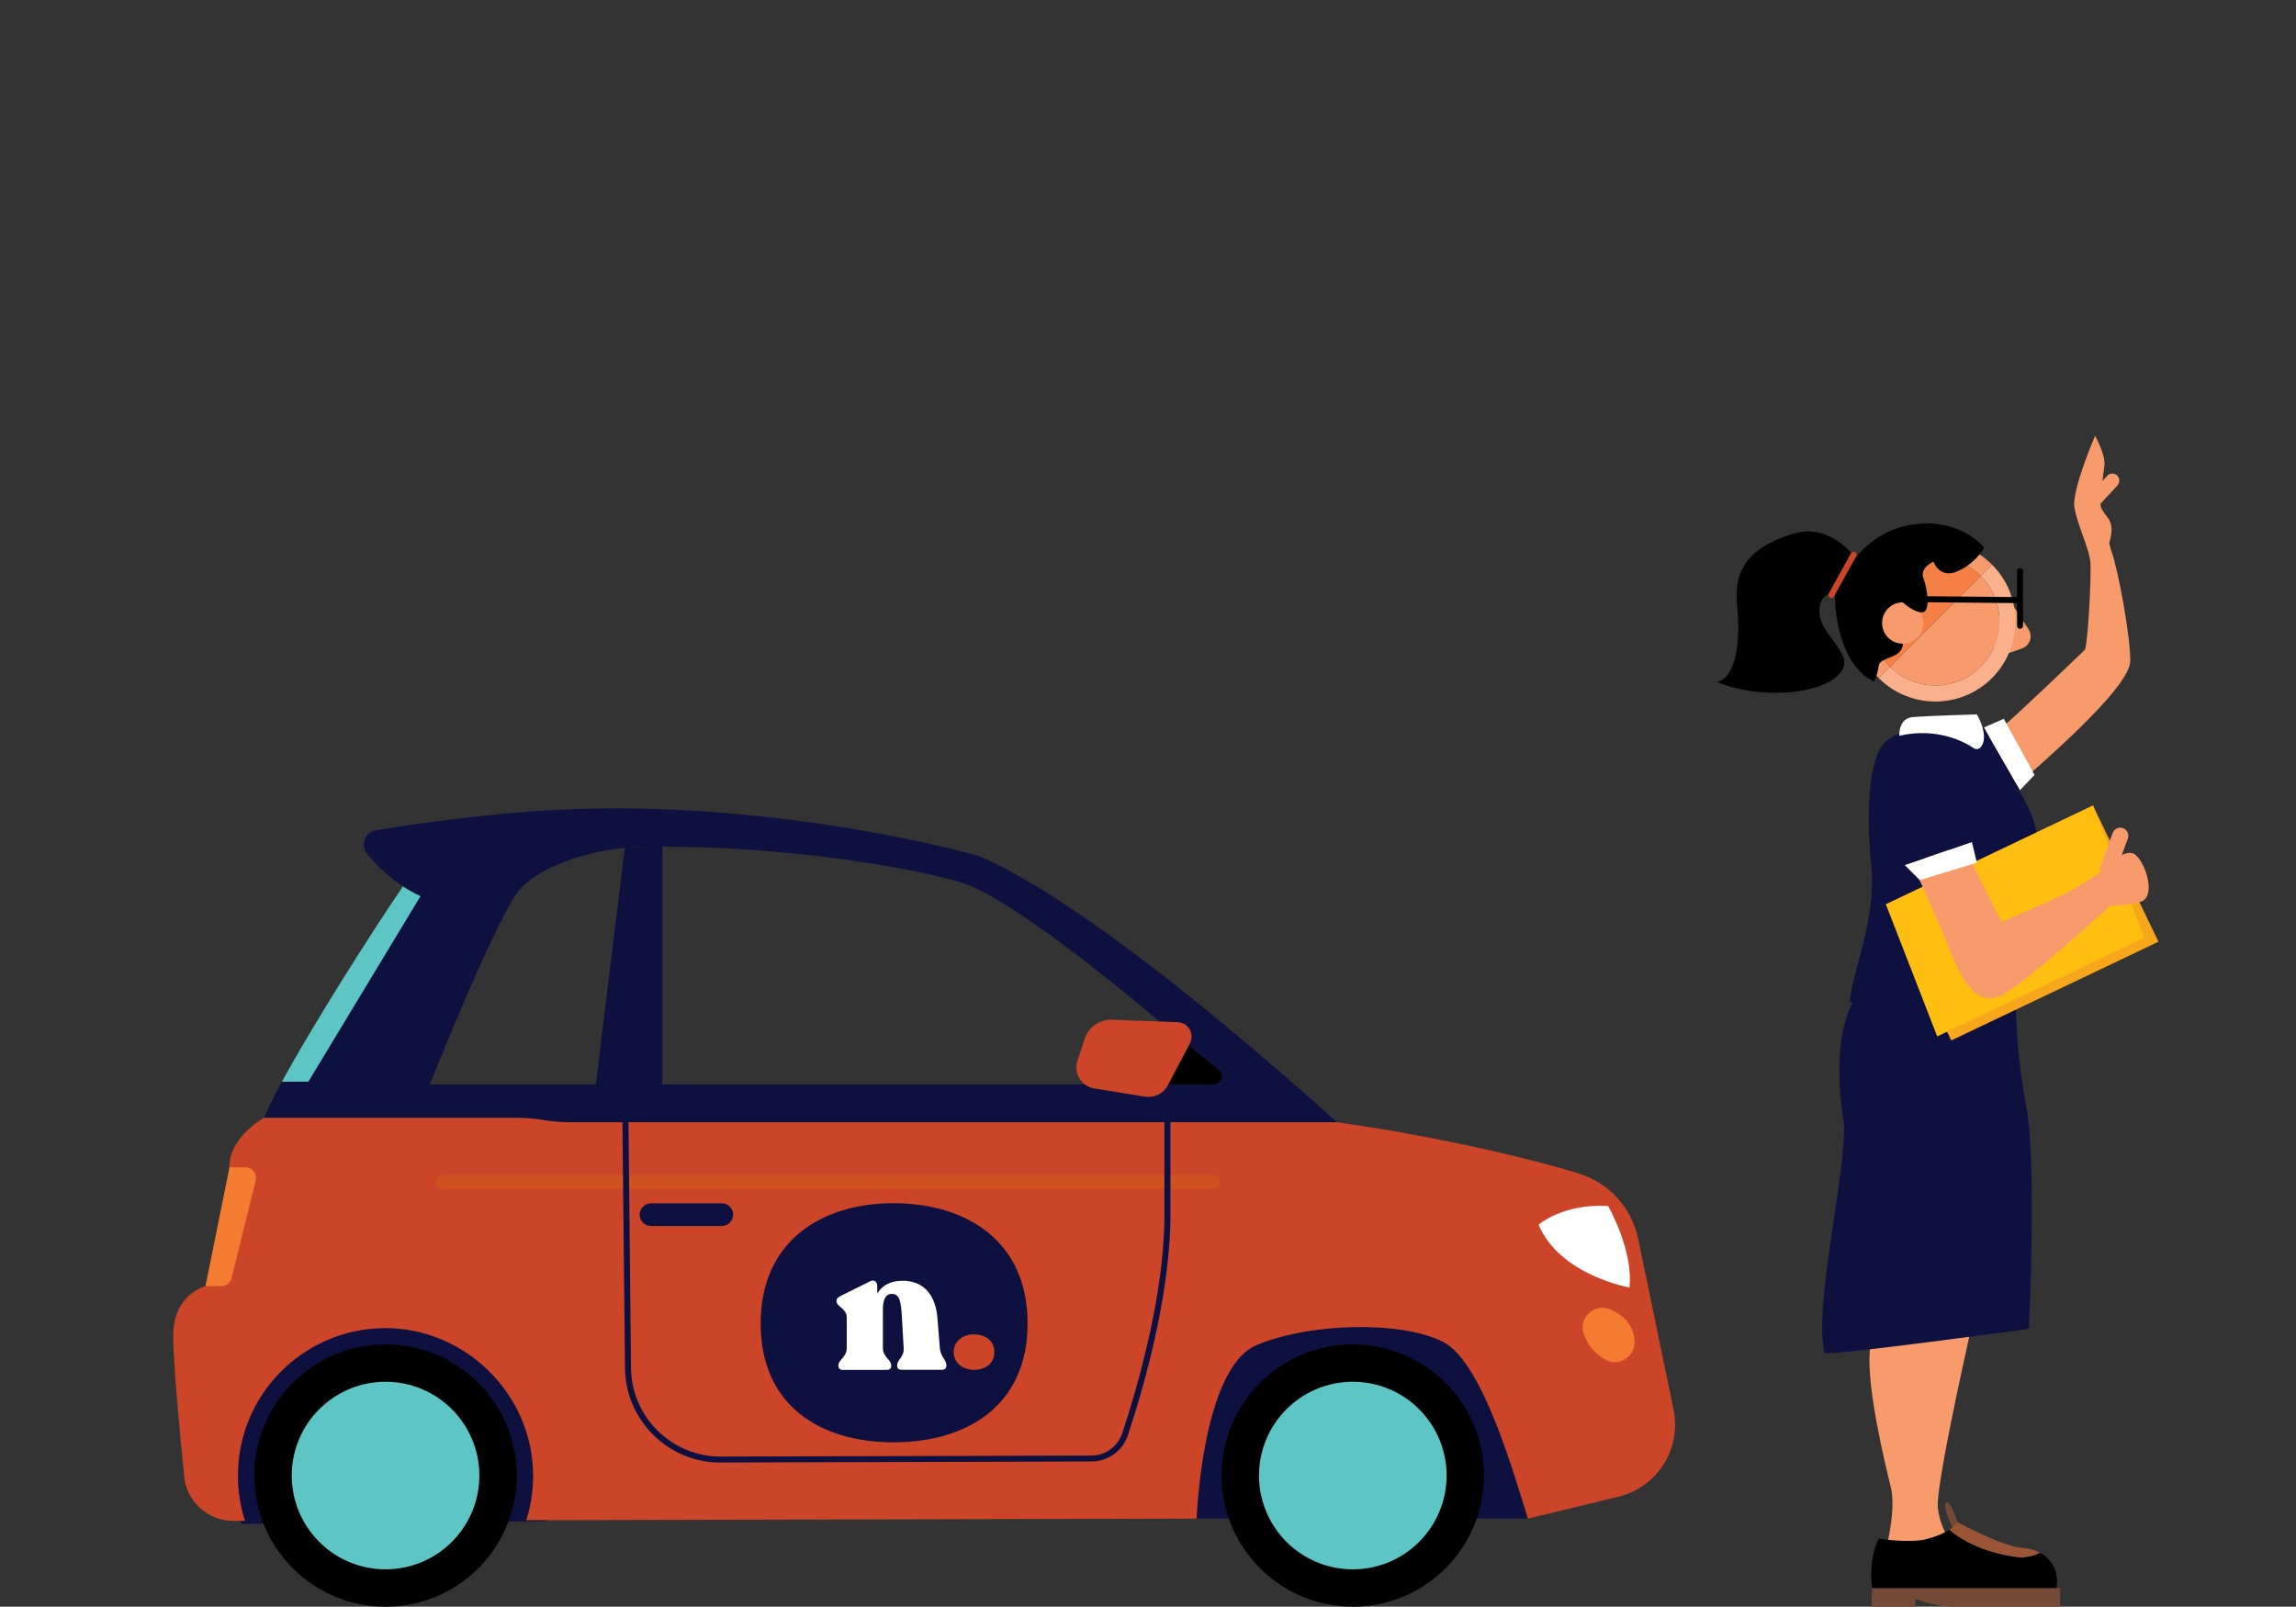 <?xml version="1.0" encoding="UTF-8"?>
<svg xmlns="http://www.w3.org/2000/svg" id="a" viewBox="0 0 2286.15 1600">
  <rect x="0" y="0" width="2286.15" height="1600" fill="#333333" stroke="none"/>
  <g id="b">
    <g>
      <g>
        <polygon points="543.8 1514.9 240.5 1517.5 207.2 1432.4 312.3 1243.5 1086.5 1218.2 1526.7 1304.7 1521.4 1512.2 1191.5 1512.2 1122.4 1443 604.9 1443 543.8 1514.9" style="fill:#0e1040;"></polygon>
        <path d="M974.7,852.4s-226.1-65.2-466.9-42.6h-.4c-2.5,.2-4.9,.5-7.3,.7-52.2,5.1-93.5,10.8-126.2,16.5-10.7,1.9-15.5,14.7-8.5,23.1,9.1,10.9,21.1,22.9,35.7,32.5,5.5,3.6,11.3,6.9,17.6,9.7l-111.7,184.9h-26.3c-8.4,15.3-14.6,27.8-17.6,35.9h251.2c9,0,17.9,.7,26.8,2.2,8.9,1.5,17.8,2.2,26.8,2.2h763.4c-100.2-89.9-256.5-221.8-356.6-265.1Zm233.9,227.5H428s61.2-154.3,86.5-190.2c11.1-15.7,33.1-26.6,54.3-33.9,17.3-5.9,35.2-9.7,53.3-11.5,8.2-.8,16.5-1.2,24.8-1.2h12.6c117.1,0,240.8,18.6,298,35.9,57.2,17.3,204.9,145,204.9,145l51.4,41.4c5.9,4.9,2.5,14.5-5.2,14.5Z" style="fill:#0e1040;"></path>
        <path d="M1611.4,1490.5l-90,21.8c-12-37.2-43.9-154.3-83.8-175.6-39.9-21.3-131.7-20-186.2,2.7-54.5,22.6-59.9,172.9-59.9,172.9l-667.5,1.6c4.5-14.2,6.9-29.3,6.8-44.9-.3-81-68.4-147.6-149.3-146.4-80.1,1.3-144.6,66.6-144.6,146.9,0,15.7,2.5,30.8,7,45h-11.5c-3.7,0-7.3-.4-10.9-1.2-10.3-2.3-19.3-7.8-26-15.3s-11-17.1-12.1-27.6c-4.3-42.8-10.9-112.6-10.9-140.4,0-41.2,31.9-49.2,31.9-49.2l23.9-63.9v-54.5c0-30.6,34.6-49.2,34.6-49.2h251.2c9,0,17.9,.7,26.8,2.2,8.9,1.5,17.8,2.2,26.8,2.2h763.4c90.3,12.4,190.2,35.1,241.4,51.2,29.8,9.3,52.2,34.1,58.6,64.7l35.2,170c8.3,39.1-16.1,77.6-54.9,87Z" style="fill:#cc4528;"></path>
        <path d="M1208.6,1079.9h-46.3v-55.9l51.4,41.4c6,4.9,2.6,14.5-5.1,14.5Z"></path>
        <path d="M659.5,843.1v236.8h-66.2l28.8-235.5c8.2-.8,16.5-1.2,24.8-1.2h12.6v-.1Z" style="fill:#0e1040;"></path>
        <path d="M1207.5,1184H441.3c-3.9,0-7-3.1-7-7s3.1-7,7-7h766.2c3.9,0,7,3.1,7,7s-3.1,7-7,7Z" style="fill:#cd5220;"></path>
        <path d="M717.5,1456.5c-25.2,0-48.9-9.7-66.8-27.4-18-17.7-28.1-41.4-28.4-66.7l-2.9-282.4,6-.1,2.9,282.4c.3,23.7,9.7,45.9,26.6,62.5,16.9,16.6,39.2,25.8,62.9,25.7l368.9-1c14,0,26.3-9,30.7-22.2,15.7-47.5,42-138.8,42-216.9v-95.5l.6-34.2,6,.1-.6,34.1v95.4c0,33.9-5.5,107.3-42.3,218.8-5.2,15.7-19.8,26.3-36.4,26.3l-368.9,1c-.2,.1-.3,.1-.3,.1Z" style="fill:#0e1040;"></path>
      </g>
      <g>
        <circle cx="383.9" cy="1469.4" r="130.6"></circle>
        <circle cx="383.9" cy="1469.4" r="93.4" style="fill:#5dc5c4;"></circle>
        <circle cx="1347" cy="1469.4" r="130.6"></circle>
        <circle cx="1347" cy="1469.4" r="93.4" style="fill:#5dc5c4;"></circle>
      </g>
      <g>
        <path d="M718.7,1220.9h-70.5c-6.2,0-11.3-5.1-11.3-11.3h0c0-6.2,5.1-11.3,11.3-11.3h70.5c6.2,0,11.3,5.1,11.3,11.3h0c0,6.2-5.1,11.3-11.3,11.3Z" style="fill:#0e1040;"></path>
        <path d="M1162.9,1080.7l21.9-41.7c4.9-9.4-1.6-20.7-12.2-21.1l-65.3-2.4c-12.3-.5-23.5,7.3-27.3,19.1l-7.2,21.9c-4,12.3,3.9,25.3,16.7,27.4l50.6,8.2c9.3,1.4,18.5-3.1,22.8-11.4Z" style="fill:#cc4528;"></path>
        <path d="M1601.2,1201s25.3,43.9,21.3,81.1c0,0-69.2-12-90.5-62.5,.1,0,24-21.3,69.2-18.6Z" style="fill:#fff;"></path>
        <path d="M1577,1328.6c-5.8-16.4,10.9-31.5,26.8-24.5,8.3,3.7,17.5,10,21.4,20.5,1.5,3.9,2.2,7.6,2.3,11.2,.8,16-17.1,26.2-30.4,17.4-6.6-4.3-13.1-10.2-17.1-17.9-1.3-2.4-2.3-4.6-3-6.7Z" style="fill:#f47c30;"></path>
        <path d="M228.5,1162.4h15.8c6.9,0,11.9,6.4,10.3,13.1l-24,97.3c-1.2,4.7-5.4,8-10.3,8h-15.7l23.9-118.4Z" style="fill:#f47c30;"></path>
        <path d="M418.7,892.4l-111.7,184.8h-26.3c29.7-54.5,86.2-144.2,120.5-194.5,5.4,3.6,11.3,6.9,17.5,9.7Z" style="fill:#5dc5c4;"></path>
      </g>
      <g>
        <path d="M1023.2,1317.9c0,81.9-60.5,118.4-133.5,118.4s-132.3-36.5-132.3-118.4,60.5-119.7,132.3-119.7c73,.1,133.5,37.9,133.5,119.7" style="fill:#0e1040;"></path>
        <path d="M949.6,1346.3c0-10.6,9-17.5,20.2-17.5,12.1,0,20.3,7,20.3,17.5,0,11.2-8.3,17.8-20.3,17.8-11.2,0-20.2-6.7-20.2-17.8" style="fill:#cc4528;"></path>
        <path d="M942.3,1359.6v.7c0,2.4-1.8,3.8-4.5,3.8h-40c-2.7,0-4.5-1.4-4.5-3.8v-.7c0-5.6,7.1-8.3,6.5-17.2l-1.8-31.3c-.9-16.8-2.9-22.6-10-22.6-6.5,0-8.9,6.2-8.9,15.6v38.4c0,8.9,8.3,11.6,8.3,17.2v.7c0,2.4-1.8,3.8-4.5,3.8h-43.6c-2.7,0-4.5-1.4-4.5-3.8v-.7c0-5.6,8.3-8.3,8.3-17.2v-30.6c0-8.9-10.1-10.5-10.1-16.1v-.7c0-2.4,2-3.4,4.7-4.9l28.4-14.1c4.9-2.5,7.4,.9,7.4,4.7v7.4c4.7-8.3,13.6-12.8,25.3-12.8,15.2,0,32.2,8,34.6,37.1l2.4,30c.7,8.8,6.5,11.5,6.5,17.1" style="fill:#fff;"></path>
      </g>
    </g>
  </g>
  <g id="c">
    <g>
      <path d="M1966.4,1306.3s-38.9,169.6-36.9,194.5,21,46.9,21,46.9h-73.8s12-42.9,6-66.8-23.9-98.8-21-134.7c3-35.9,23.9-66.8,23.9-66.8h83.8l-3,26.9Z" style="fill:#f79b6d;"></path>
      <path d="M2051.3,1581.4v18.6h-106.9c-16.9,0-37.2-7.6-37.2-7.6v7.6h-43c-1.3-.9,0-18.6,0-18.6h187.1Z" style="fill:#754938;"></path>
      <path d="M1948.9,1515.7s-5.8-19.9-10.6-19.5c-4.9,.4,3.5,24.8,11.5,32.8l-.9-13.3Z" style="fill:#754938;"></path>
      <path d="M2031.4,1546.4c-8.4,4.6-19.2,4.8-19.2,4.8-40.1-4.4-62.8-20.3-71.4-27.7,4.2-2.7,7-5.4,8-7.8,0,0,44.8,24.4,64.7,25.7,7.1,.5,13.1,2.3,17.9,5Z" style="fill:#9c5437;"></path>
      <path d="M2047.5,1581.4h-183.4s-4.4-26.6,6.6-49.2c0,0,31,4.9,47.9,.4,9.3-2.5,16.9-5.7,22.2-9.1,8.6,7.4,31.3,23.3,71.4,27.7,0,0,10.8-.3,19.2-4.8,8.9,4.9,14.1,12.6,15.9,20.3,1.4,6.2,1,11.3,.2,14.7Z"></path>
    </g>
  </g>
  <g id="d">
    <path d="M1816.7,1347.2c.9,3.9,203.5-23.9,203.5-23.9,0,0,8-167.6-2.7-222.1s-10.6-109.1-10.6-109.1c0,0-41.2-26.6-87.8-26.6s-65.6,17-74.5,33.3c-14.6,26.6-16,73.2-9.3,114.4,6.7,41.2-30.5,184.8-18.6,234Z" style="fill:#0e1040;"></path>
  </g>
  <g id="e">
    <g>
      <path d="M2091.4,501.8l16.8-18.2c2.6-2.8,2.7-7.3,0-10-2.8-2.8-7.4-2.6-10,.2l-4.8,5.2c.7-6,1.5-11.4,2-15.1,1.3-11.3-9.3-29.9-9.3-29.9,0,0-23.3,53.9-20.6,71.2,2.7,17.3,15.3,41.9,16,55.9s-2,71.8-5.3,85.7c0,0-71.5,68.9-81.5,76.2s-35.2,24.6-35.2,24.6l25.9,53.2s135-109.6,135.7-142.2c.5-23.7-12.2-92-18.6-109.4-.7-1.8-1.2-3.7-1.6-5.6l-.7-2.9c6.4-22.1-2.3-24.3-6.7-32.5-1.3-1.8-1.9-4.1-2.1-6.4h0Z" style="fill:#f79b6d;"></path>
      <polygon points="1975.3 724.5 1995.2 715.8 2025.8 771.7 2011.2 787 1975.3 724.5" style="fill:#fff;"></polygon>
      <path d="M1928.7,739.1c18.6-15.3,46.6-14.6,46.6-14.6l35.9,62.5s-15.3,26.6-41.9,40.6-53.9-2.7-67.2-27.9c-13.3-25.3,26.6-60.6,26.6-60.6Z" style="fill:#0e1040;"></path>
    </g>
  </g>
  <g id="f">
    <g>
      <path d="M1842,997.4c-.2,4,114.4,9.3,163.6-2.7,0,0,5.3-54.5,8-82.5,2.7-27.9,22.6-65.2,10.6-97.1-12-31.9-46.6-81.1-74.5-86.5-27.9-5.3-65.2-4-77.1,16s-14.6,66.5-9.3,118.4c5.3,51.9-20,107.8-21.3,134.4Z" style="fill:#0e1040;"></path>
      <path d="M1968.4,711.4s12.9,21.5,3.9,32.6c-1.7,2.1-4.8,2.6-7.1,1-8.9-6-36.2-21-74-12.3,0,0-1.3-17.3,13.3-18.6,14.6-1.3,63.9-2.7,63.9-2.7Z" style="fill:#fff;"></path>
    </g>
  </g>
  <g id="g">
    <g>
      <polygon points="2149.2 937.8 1942.9 1036.1 1877.8 900.6 2084 802.2 2149.2 937.8" style="fill:#f6a71c;"></polygon>
      <polygon points="2135.2 933.8 1928.9 1032.1 1877.8 900.6 2084 802.2 2135.2 933.8" style="fill:#febf10;"></polygon>
      <path d="M2126.2,851.2c-3.6-3-8.5-2.1-13.5,.3l6-16.5c1.5-4.2-.6-8.7-4.8-10.3-4.2-1.5-8.7,.6-10.3,4.8l-12,32.9c-.7,2-.6,4.1,.2,5.9-4,2.5-23.1,16.6-46.8,27-24.9,11-52.1,22.8-52.1,22.8l-28.7-57.7-42.9-25.9-10,41.9s15.7,33.8,29.7,68.7,27.9,55.9,49.9,46.9c21.9-9,110.2-89.9,110.2-89.9,0,0,14,0,29.9-4,16.1-4.1,6.2-38-4.8-46.9Z" style="fill:#f79b6d;"></path>
      <polygon points="1911.5 876.4 1968.4 859.1 1963.4 838.5 1896.5 861.4 1911.5 876.4" style="fill:#fff;"></polygon>
      <path d="M1896.5,861.4s-19-28.9-21.9-57.9c-3-28.9,20-58.9,43.9-58.9s47.9,16,48.9,39.9-4,53.9-4,53.9" style="fill:#0e1040;"></path>
    </g>
  </g>
  <g id="h">
    <g>
      <path d="M1994.8,588.5l25,38.1c4.4,6.8,1.6,15.9-5.9,18.9-9.3,3.7-21.2,7.6-29.8,6.9" style="fill:#f79b6d;"></path>
      <g>
        <path d="M1983.5,562.3l-11.3,11.3c-25-24.9-65.4-24.9-90.3,0s-24.9,65.4,0,90.3l-11.3,11.3c-13.2-13.2-20.8-29.8-22.8-47-2.8-23.5,4.8-47.9,22.8-65.9,31.1-31.2,81.7-31.2,112.9,0Z" style="fill:#f79b6d;"></path>
        <path d="M1983.5,675.2c-31.2,31.2-81.7,31.2-112.9,0l11.3-11.3c24.9,24.9,65.4,24.9,90.3,0s24.9-65.4,0-90.3l11.3-11.3c7.8,7.8,13.6,16.8,17.5,26.4,5.2,12.9,7,26.9,5.2,40.5-2.2,16.8-9.8,33-22.7,46Z" style="fill:#fab18b;"></path>
        <path d="M1972.2,663.9c-25,24.9-65.4,24.9-90.3,0l90.3-90.3c24.9,24.9,24.9,65.3,0,90.3Z" style="fill:#f79b6d;"></path>
        <path d="M1972.2,573.6l-90.3,90.3c-24.9-24.9-24.9-65.4,0-90.3,24.9-25,65.3-25,90.3,0Z" style="fill:#f58045;"></path>
      </g>
      <path d="M1915.2,620.5c0,11.4-9.2,20.6-20.6,20.6s-20.6-9.2-20.6-20.6,9.2-20.6,20.6-20.6c0,0,9.3,8.7,17.6,9.9,1.9,3.1,3,6.7,3,10.7Z" style="fill:#f79b6d;"></path>
      <path d="M1975.7,545.3s-7.3,14.6-25.9,23.3c-18.6,8.6-24.6-9.3-24.6-9.3,0,0-14,6-10,16.6s7.3,33.9-1.3,33.9c-.6,0-1.1,0-1.7-.1-8.3-1.1-17.6-9.9-17.6-9.9-11.4,0-20.6,9.2-20.6,20.6s9.2,20.6,20.6,20.6c0,15.3-22.6,12.6-23.9,21.9-1.3,9.3-4.6,16-4.6,16-40.6-20-39.2-88.5-39.2-88.5l20.6-35.2c9.3-10,28.6-32.6,68.5-33.9,39.7-1.2,59.7,24,59.7,24Z"></path>
      <path d="M2010.9,600.6h0l-107.8-1c-1.7,0-3-1.4-3-3s1.4-3,3-3h0l107.7,1c1.7,0,3,1.4,3,3,.1,1.6-1.2,3-2.9,3Z"></path>
      <path d="M2011.4,626.2c-1.7,0-3-1.3-3-3v-54.5c0-1.7,1.3-3,3-3s3,1.3,3,3v54.5c0,1.6-1.3,3-3,3Z"></path>
      <path d="M1847.3,555.3s-24.6-35-61.4-23.9-60.3,29.7-56.3,70.1c4,40.3-1.8,73.6-20,77.6,0,0,25.7,12.4,66.5,10.6,40.8-1.8,66.5-18.6,59-35.9s-23.9-27.9-23.5-46.1c.4-18.2,15.1-17.1,15.1-17.1l20.6-35.3Z"></path>
      <path d="M1823.5,595.5c-.5,0-1-.1-1.5-.4-1.4-.8-1.9-2.7-1.1-4.1l22.2-40.1c.8-1.4,2.7-1.9,4.1-1.1,1.4,.8,1.9,2.7,1.1,4.1l-22.2,40.1c-.6,.9-1.6,1.5-2.6,1.5Z" style="fill:#cc4528;"></path>
    </g>
  </g>
</svg>
